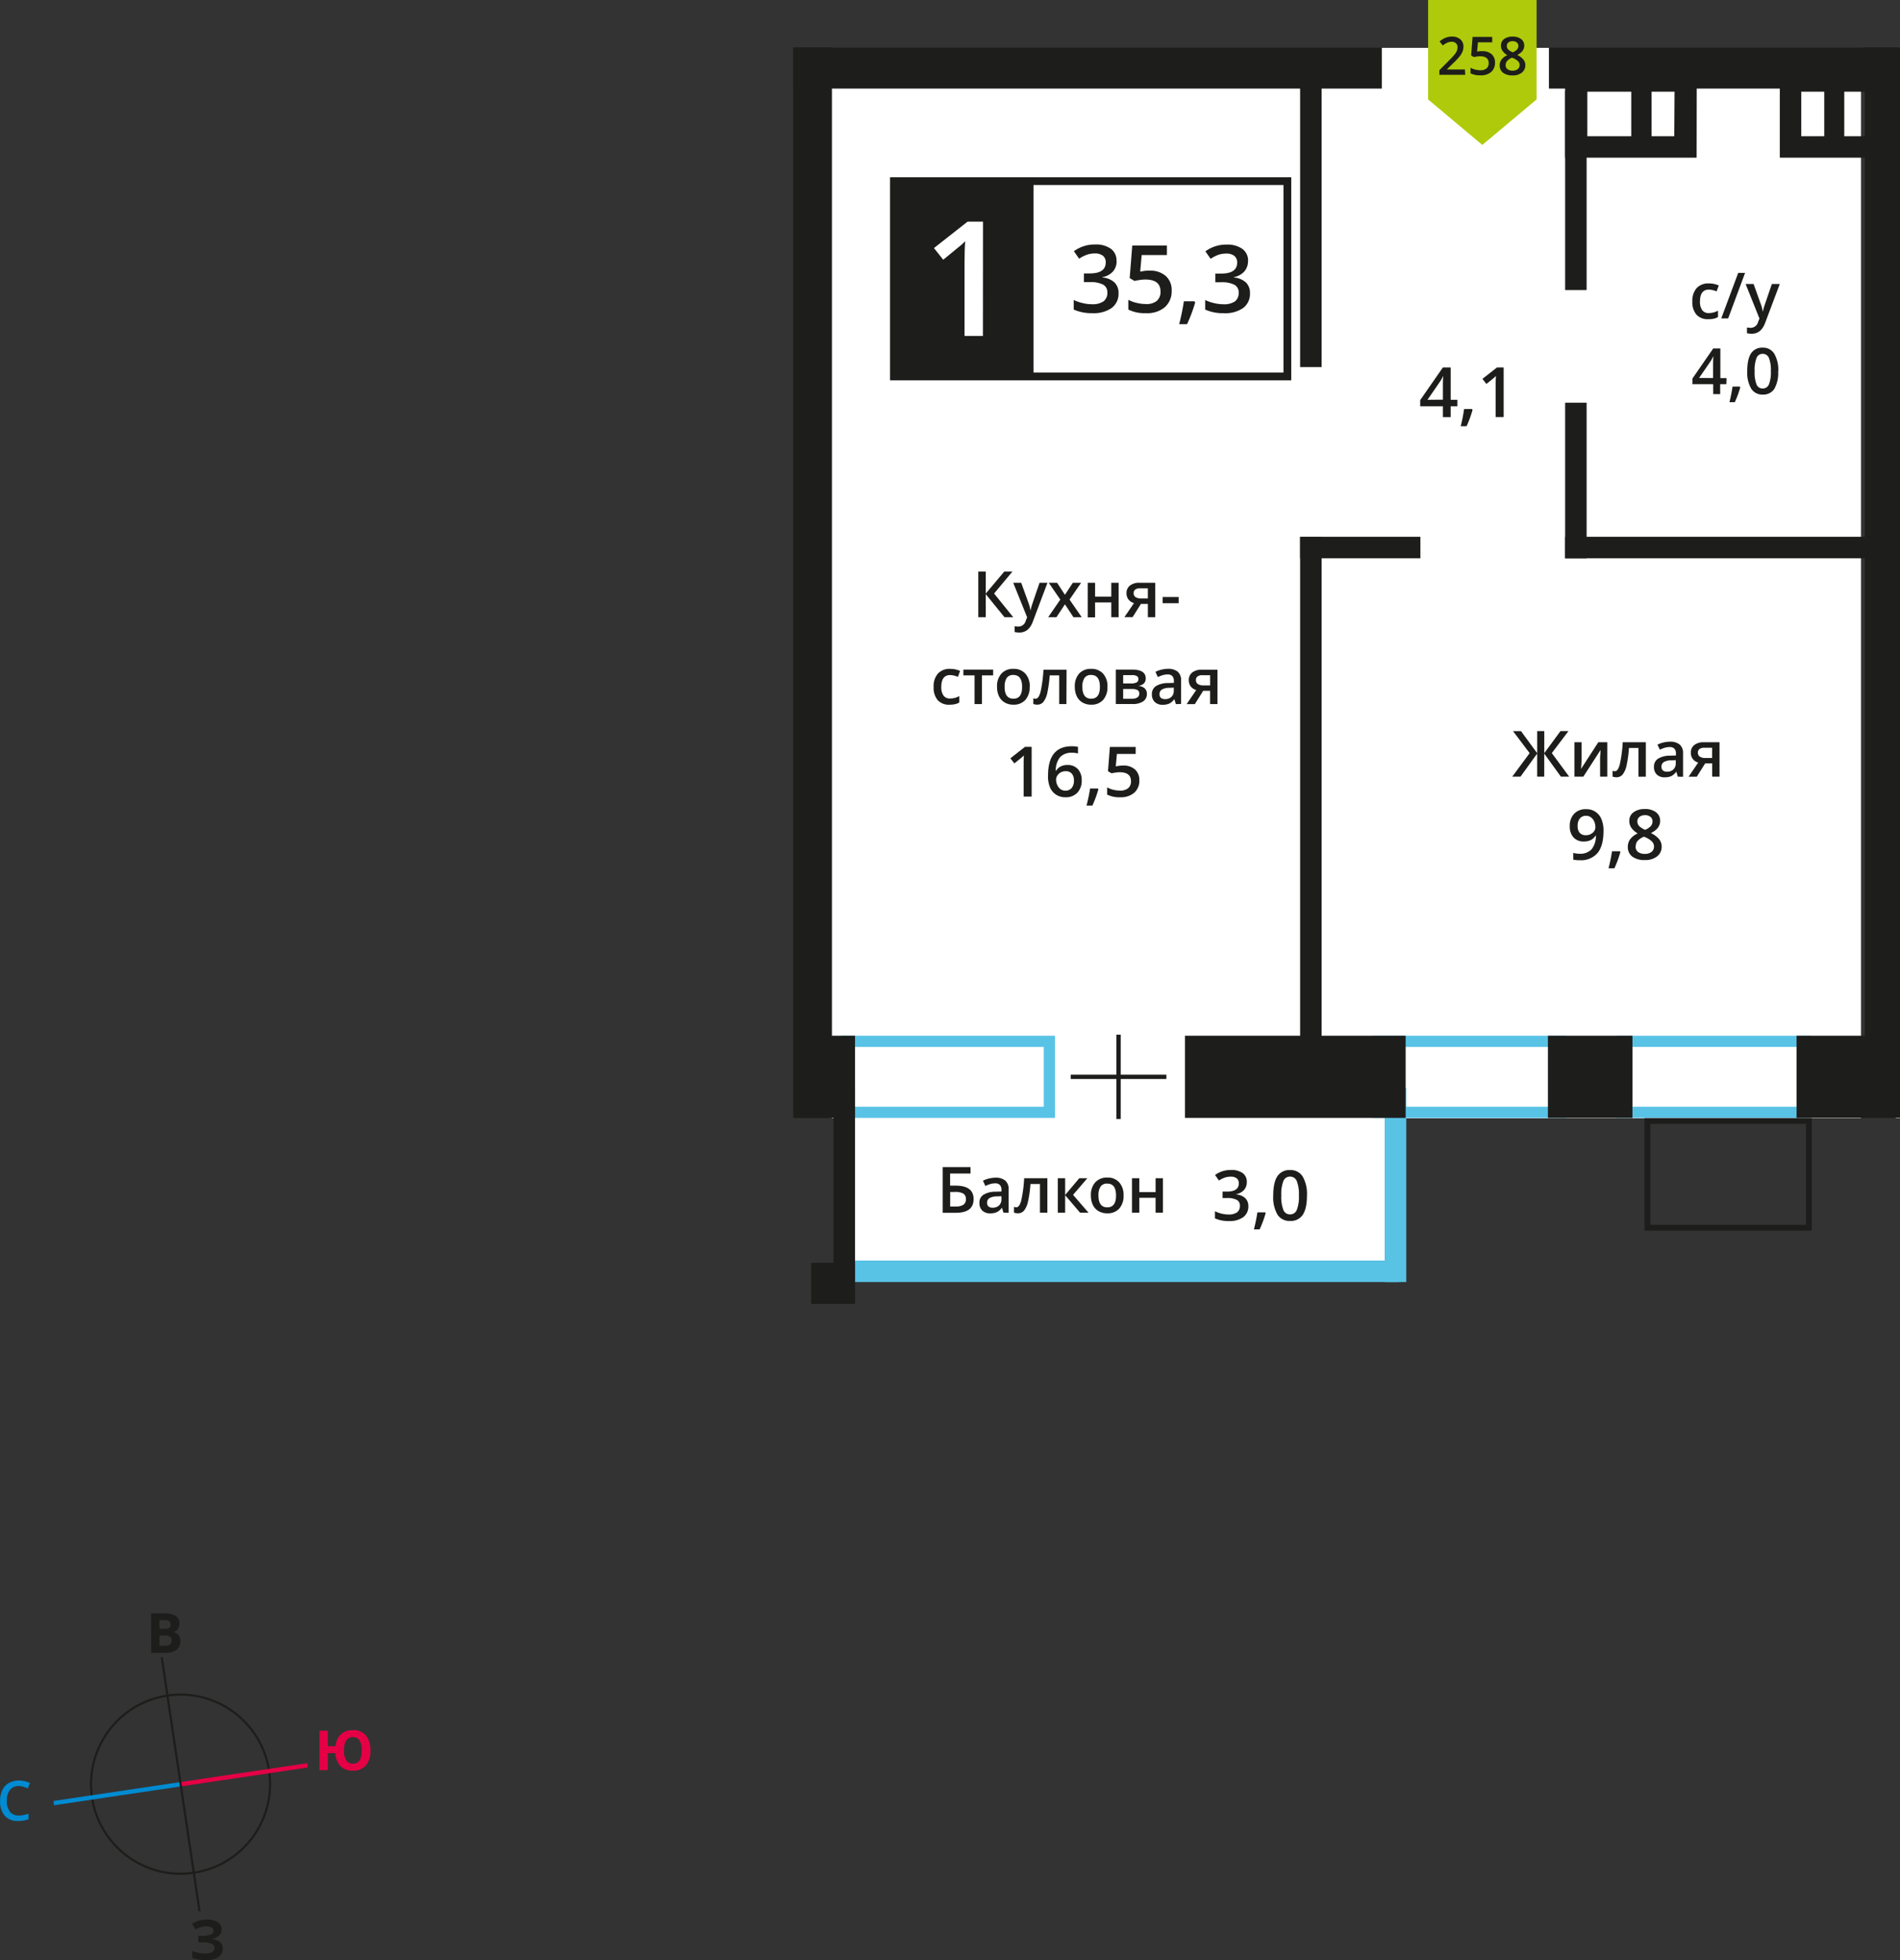 <svg xmlns="http://www.w3.org/2000/svg" xmlns:xlink="http://www.w3.org/1999/xlink" viewBox="0 0 614.71 633.97"><rect x="0" y="0" width="614.71" height="633.97" fill="#333333" stroke="none"/><defs><clipPath id="a" transform="translate(410.68 167.84)"><rect x="-487" y="-469" width="1024" height="1024" style="fill:none"/></clipPath></defs><title>7b_5s_3f_#258</title><g style="clip-path:url(#a)"><polygon points="269.14 15.48 602.08 15.48 602.08 361.66 448.02 361.66 448.02 407.68 275.78 407.68 275.78 361.66 269.14 361.66 269.14 15.48" style="fill:#fff;fill-rule:evenodd"/><rect x="613.33" y="15.48" width="1.38" height="346.18" style="fill:#fff"/><path d="M-73,170.75H-134.9v19.34H-73Zm-65.58-3.62h69.23v26.58h-69.23Z" transform="translate(410.68 167.84)" style="fill:#59c3e6;fill-rule:evenodd"/><path d="M171.56,170.75H116v19.34h55.57Zm-59.22-3.62h62.87v26.58H112.34Z" transform="translate(410.68 167.84)" style="fill:#59c3e6;fill-rule:evenodd"/><path d="M92.54,170.75H37v19.34H92.54Zm-59.22-3.62H96.19v26.58H33.32Z" transform="translate(410.68 167.84)" style="fill:#59c3e6;fill-rule:evenodd"/><rect x="273.29" y="407.68" width="179.43" height="6.95" style="fill:#59c3e6"/><rect x="448.02" y="351.85" width="6.95" height="62.78" style="fill:#59c3e6"/><path d="M179.52-138.18h-7.43v14.4h7.43Zm14,0H186v14.4h7.43Zm7.24-6.92H165.14v28.25h35.58Z" transform="translate(410.68 167.84)" style="fill:#1d1d1b;fill-rule:evenodd"/><polygon points="607.36 22.74 614.71 22.74 614.71 29.66 614.6 29.66 614.6 44.07 614.71 44.07 614.71 50.99 607.36 50.99 607.36 22.74" style="fill:#1d1d1b;fill-rule:evenodd"/><path d="M117.09-138.18H102.87v14.4h14.22Zm14,0h-7.43v14.4H131Zm7.18-6.92H95.68v28.25h42.55Z" transform="translate(410.68 167.84)" style="fill:#1d1d1b;fill-rule:evenodd"/><rect x="383.38" y="334.97" width="71.39" height="26.58" style="fill:#1d1d1b"/><rect x="581.24" y="334.97" width="33.48" height="26.58" style="fill:#1d1d1b"/><rect x="257.26" y="334.97" width="19.37" height="26.58" style="fill:#1d1d1b"/><rect x="500.8" y="334.97" width="27.35" height="26.58" style="fill:#1d1d1b"/><rect x="262.45" y="408.41" width="14.19" height="13.28" style="fill:#1d1d1b"/><rect x="501.13" y="15.37" width="113.59" height="13.28" style="fill:#1d1d1b"/><rect x="256.65" y="15.37" width="190.42" height="13.28" style="fill:#1d1d1b"/><rect x="420.63" y="173.61" width="38.91" height="6.95" style="fill:#1d1d1b"/><rect x="506.37" y="173.61" width="108.34" height="6.95" style="fill:#1d1d1b"/><rect x="506.37" y="29.44" width="6.95" height="64.37" style="fill:#1d1d1b"/><rect x="420.63" y="22.84" width="6.95" height="95.87" style="fill:#1d1d1b"/><rect x="420.63" y="173.61" width="6.95" height="168.13" style="fill:#1d1d1b"/><rect x="506.37" y="130.24" width="6.95" height="50.33" style="fill:#1d1d1b"/><rect x="269.68" y="351.6" width="6.95" height="70.09" style="fill:#1d1d1b"/><rect x="603.3" y="15.37" width="11.41" height="330.08" style="fill:#1d1d1b"/><rect x="256.65" y="15.37" width="12.41" height="346.18" style="fill:#1d1d1b"/><path d="M123.23,195.65v32.64h50.39V195.65Zm-1.88,33.57V193.77h54.14v36.39H121.35Z" transform="translate(410.68 167.84)" style="fill:#1d1d1b"/><polygon points="346.41 347.56 361.18 347.56 361.18 334.63 362.59 334.63 362.59 347.56 377.36 347.56 377.36 348.96 362.59 348.96 362.59 361.89 361.18 361.89 361.18 348.96 346.41 348.96 346.41 347.56" style="fill:#1d1d1b"/><path d="M-42.07,213.22v4.48h5.26v-4.48h2.38v11.14h-2.38v-4.81h-5.26v4.81h-2.38V213.22Zm-13.23,5.55q0,3.86,2.86,3.86t2.83-3.86q0-3.82-2.85-3.82a2.44,2.44,0,0,0-2.17,1A5,5,0,0,0-55.3,218.77Zm8.13,0a6.08,6.08,0,0,1-1.4,4.26,5,5,0,0,1-3.91,1.53,5.36,5.36,0,0,1-2.77-.7,4.65,4.65,0,0,1-1.85-2,6.88,6.88,0,0,1-.64-3.06,6,6,0,0,1,1.39-4.23A5.07,5.07,0,0,1-52.42,213a4.93,4.93,0,0,1,3.84,1.56A6,6,0,0,1-47.17,218.77Zm-14.33-5.55h2.61l-4.62,5.37,5,5.77h-2.73l-4.83-5.65v5.65h-2.38V213.22h2.38v5.41Zm-10.32,11.14h-2.4v-9.28H-77.3a38.5,38.5,0,0,1-.77,5.6,7.25,7.25,0,0,1-1.25,2.94,2.49,2.49,0,0,1-2,.93,3.37,3.37,0,0,1-1.3-.22v-1.86a2.14,2.14,0,0,0,.75.14c.69,0,1.23-.77,1.62-2.31a43.56,43.56,0,0,0,.92-7.08h7.51Zm-17.73-1.61a2.94,2.94,0,0,0,2.08-.72,2.62,2.62,0,0,0,.78-2v-1l-1.43.06a4.87,4.87,0,0,0-2.44.56,1.69,1.69,0,0,0-.77,1.53,1.49,1.49,0,0,0,.45,1.16A1.92,1.92,0,0,0-89.56,222.75Zm3.53,1.61-.48-1.55h-.08a4.54,4.54,0,0,1-1.63,1.39,5.16,5.16,0,0,1-2.1.37,3.55,3.55,0,0,1-2.57-.89,3.31,3.31,0,0,1-.92-2.51,2.94,2.94,0,0,1,1.28-2.6,7.39,7.39,0,0,1,3.91-1l1.93-.06V217a2.27,2.27,0,0,0-.5-1.6,2,2,0,0,0-1.55-.53,5.34,5.34,0,0,0-1.64.25,12.7,12.7,0,0,0-1.52.59l-.77-1.69a8.21,8.21,0,0,1,2-.72,9.13,9.13,0,0,1,2-.25,4.82,4.82,0,0,1,3.22.93,3.62,3.62,0,0,1,1.09,2.91v7.51Zm-17.25-2h1.74a4.47,4.47,0,0,0,2.54-.57,2.09,2.09,0,0,0,.81-1.84,2,2,0,0,0-.81-1.76,5.39,5.39,0,0,0-2.83-.54h-1.44Zm7.58-2.41q0,4.44-5.7,4.44h-4.3V209.63h9v2.06h-6.6v3.92h1.75Q-95.7,215.61-95.7,219.92Z" transform="translate(410.68 167.84)" style="fill:#1d1d1b"/><path d="M3.86,218.81a11.63,11.63,0,0,0,.68,4.69,2.25,2.25,0,0,0,2.16,1.41,2.28,2.28,0,0,0,2.17-1.43,11.56,11.56,0,0,0,.69-4.67,11.67,11.67,0,0,0-.69-4.68,2.28,2.28,0,0,0-2.17-1.44,2.25,2.25,0,0,0-2.16,1.42,11.72,11.72,0,0,0-.68,4.7m8.3,0q0,4.19-1.35,6.22a4.6,4.6,0,0,1-4.11,2A4.57,4.57,0,0,1,2.63,225a11.23,11.23,0,0,1-1.38-6.16q0-4.25,1.35-6.27a4.59,4.59,0,0,1,4.11-2,4.57,4.57,0,0,1,4.08,2.11A11.31,11.31,0,0,1,12.16,218.81ZM-1.2,224.49a37.05,37.05,0,0,1-1.94,5.26H-5a54.29,54.29,0,0,0,1.13-5.51h2.54Zm-6.1-10A3.72,3.72,0,0,1-8.19,217a4.5,4.5,0,0,1-2.51,1.37v.09a4.85,4.85,0,0,1,2.9,1.2,3.45,3.45,0,0,1,1,2.56,4.25,4.25,0,0,1-1.64,3.58,7.5,7.5,0,0,1-4.66,1.26,10.46,10.46,0,0,1-4.51-.87v-2.3a10.34,10.34,0,0,0,2.16.78,9.39,9.39,0,0,0,2.2.27,4.63,4.63,0,0,0,2.79-.69,2.5,2.5,0,0,0,.92-2.14,2,2,0,0,0-1-1.89,6.55,6.55,0,0,0-3.21-.6h-1.4v-2.09h1.42q3.85,0,3.85-2.66a2,2,0,0,0-.67-1.6,3,3,0,0,0-2-.56,6,6,0,0,0-1.76.26,8.32,8.32,0,0,0-2,1l-1.26-1.8a8.42,8.42,0,0,1,5.13-1.62,6.14,6.14,0,0,1,3.8,1A3.43,3.43,0,0,1-7.3,214.47Z" transform="translate(410.68 167.84)" style="fill:#1d1d1b"/><path d="M138.64,75.59a1.44,1.44,0,0,0,.65,1.29,3.12,3.12,0,0,0,1.74.43h2.21V74h-2.58a2.39,2.39,0,0,0-1.5.41,1.41,1.41,0,0,0-.53,1.18m-.34,7.76h-2.65l3.1-4.56A3.34,3.34,0,0,1,137,77.63a3.27,3.27,0,0,1-.64-2.06,3,3,0,0,1,1.13-2.47,4.83,4.83,0,0,1,3.08-.89h5.07V83.34h-2.38V79.05H141Zm-9.66-1.61a2.93,2.93,0,0,0,2.07-.72,2.62,2.62,0,0,0,.78-2V78l-1.43.06a4.84,4.84,0,0,0-2.43.56,1.7,1.7,0,0,0-.76,1.53,1.49,1.49,0,0,0,.44,1.16A1.91,1.91,0,0,0,128.64,81.73Zm3.52,1.61-.47-1.55h-.08A4.54,4.54,0,0,1,130,83.18a5.14,5.14,0,0,1-2.09.37,3.53,3.53,0,0,1-2.56-.89,3.31,3.31,0,0,1-.92-2.51,3,3,0,0,1,1.28-2.6,7.35,7.35,0,0,1,3.9-1l1.93-.06v-.59a2.27,2.27,0,0,0-.5-1.6,2,2,0,0,0-1.55-.53,5.31,5.31,0,0,0-1.64.25,12.7,12.7,0,0,0-1.51.59L125.55,73a8.19,8.19,0,0,1,2-.72,9.08,9.08,0,0,1,2-.25,4.8,4.8,0,0,1,3.21.93,3.62,3.62,0,0,1,1.08,2.91v7.51Zm-10.35,0h-2.39V74.06h-3.07a38.63,38.63,0,0,1-.76,5.6,7.26,7.26,0,0,1-1.25,2.94,2.48,2.48,0,0,1-2,.93,3.35,3.35,0,0,1-1.3-.22V81.45a2.13,2.13,0,0,0,.75.14c.69,0,1.22-.77,1.62-2.31a43.64,43.64,0,0,0,.92-7.08h7.48ZM101,72.2v5.71c0,.66-.06,1.64-.16,2.93l5.59-8.64h2.89V83.34H107V77.73c0-.31,0-.81.06-1.5s.07-1.2.09-1.51l-5.57,8.62H98.69V72.2ZM84.21,75.73l-5.38-7.11h2.58l5.24,7.13V68.61h2.29v7.13l5.24-7.13h2.58l-5.38,7.11L97,83.34H94.32l-5.39-7.46v7.46H86.64V75.88l-5.39,7.46H78.58Z" transform="translate(410.68 167.84)" style="fill:#1d1d1b"/><path d="M121.5,95.81a2.71,2.71,0,0,0-1.77.54,1.81,1.81,0,0,0-.67,1.48,2.13,2.13,0,0,0,.24,1,2.65,2.65,0,0,0,.7.82,8.4,8.4,0,0,0,1.56.89,5.17,5.17,0,0,0,1.86-1.23,2.24,2.24,0,0,0,.54-1.5,1.8,1.8,0,0,0-.68-1.48,2.77,2.77,0,0,0-1.8-.54m-3,10.13a2.13,2.13,0,0,0,.8,1.77,3.42,3.42,0,0,0,2.18.63,3.34,3.34,0,0,0,2.2-.66,2.18,2.18,0,0,0,.78-1.77,2.27,2.27,0,0,0-.72-1.63,6.8,6.8,0,0,0-2.2-1.37l-.32-.14a5.66,5.66,0,0,0-2.09,1.4A2.67,2.67,0,0,0,118.54,105.94Zm3-12.11a5.68,5.68,0,0,1,3.62,1.05,3.38,3.38,0,0,1,1.33,2.8q0,2.47-3,3.93a7.65,7.65,0,0,1,2.69,2,3.77,3.77,0,0,1,.8,2.33,3.91,3.91,0,0,1-1.46,3.19,6.06,6.06,0,0,1-4,1.2,6.47,6.47,0,0,1-4.05-1.12,3.8,3.8,0,0,1-1.44-3.18,4.09,4.09,0,0,1,.75-2.41,6.26,6.26,0,0,1,2.46-1.91,6.19,6.19,0,0,1-2.1-1.86,4,4,0,0,1-.63-2.19,3.3,3.3,0,0,1,1.37-2.78A5.78,5.78,0,0,1,121.52,93.83Zm-7.91,13.91a37.07,37.07,0,0,1-1.94,5.26h-1.9a54.29,54.29,0,0,0,1.13-5.51h2.54ZM102.5,96a2.51,2.51,0,0,0-2.06.87,3.78,3.78,0,0,0-.71,2.46,3.24,3.24,0,0,0,.66,2.16,2.49,2.49,0,0,0,2,.79,3.22,3.22,0,0,0,2.2-.78,2.37,2.37,0,0,0,.89-1.83,4.48,4.48,0,0,0-.38-1.83,3.3,3.3,0,0,0-1.06-1.35A2.59,2.59,0,0,0,102.5,96Zm5.6,4.93q0,4.75-1.91,7.09a7,7,0,0,1-5.76,2.34,8.86,8.86,0,0,1-2.1-.18V108a7.24,7.24,0,0,0,2,.27,5,5,0,0,0,3.9-1.41,6.82,6.82,0,0,0,1.41-4.42h-.13a3.87,3.87,0,0,1-1.57,1.43,4.93,4.93,0,0,1-2.15.44A4.33,4.33,0,0,1,98.41,103a5.18,5.18,0,0,1-1.22-3.65,5.57,5.57,0,0,1,1.41-4,5.05,5.05,0,0,1,3.85-1.49,5.14,5.14,0,0,1,5,3.26A9.48,9.48,0,0,1,108.1,100.9Z" transform="translate(410.68 167.84)" style="fill:#1d1d1b"/><path d="M-23.76,52.11a1.44,1.44,0,0,0,.65,1.29,3.12,3.12,0,0,0,1.74.43h2.21v-3.3h-2.58a2.39,2.39,0,0,0-1.5.41,1.41,1.41,0,0,0-.53,1.18m-.34,7.76h-2.65l3.1-4.56a3.34,3.34,0,0,1-1.77-1.15,3.27,3.27,0,0,1-.64-2.06,3,3,0,0,1,1.13-2.47,4.83,4.83,0,0,1,3.08-.89h5.07V59.86h-2.38V55.57h-2.24Zm-9.66-1.61a2.93,2.93,0,0,0,2.07-.72,2.62,2.62,0,0,0,.78-2v-1l-1.43.06a4.84,4.84,0,0,0-2.43.56,1.7,1.7,0,0,0-.76,1.53,1.49,1.49,0,0,0,.44,1.16A1.91,1.91,0,0,0-33.76,58.25Zm3.52,1.61-.47-1.55h-.08a4.54,4.54,0,0,1-1.62,1.39,5.14,5.14,0,0,1-2.09.37,3.53,3.53,0,0,1-2.56-.89A3.31,3.31,0,0,1-38,56.67a3,3,0,0,1,1.28-2.6,7.35,7.35,0,0,1,3.9-1l1.93-.06v-.59a2.27,2.27,0,0,0-.5-1.6,2,2,0,0,0-1.55-.53,5.31,5.31,0,0,0-1.64.25,12.69,12.69,0,0,0-1.51.59l-.76-1.69a8.19,8.19,0,0,1,2-.72,9.07,9.07,0,0,1,2-.25,4.8,4.8,0,0,1,3.21.93,3.63,3.63,0,0,1,1.08,2.91v7.51Zm-12.13-8.08a1,1,0,0,0-.52-1,3.19,3.19,0,0,0-1.54-.3H-47.3V53.2h2.52A4.2,4.2,0,0,0-43,52.89,1.14,1.14,0,0,0-42.37,51.78Zm.29,4.66a1.2,1.2,0,0,0-.62-1.15A4.1,4.1,0,0,0-44.57,55H-47.3v3.16h2.79Q-42.07,58.11-42.07,56.44ZM-40,51.57q0,2-2.31,2.39V54a3.29,3.29,0,0,1,2,.81,2.29,2.29,0,0,1,.68,1.72A2.79,2.79,0,0,1-40.85,59a6,6,0,0,1-3.5.85h-5.32V48.72h5.3Q-40,48.72-40,51.57Zm-20.5,2.7q0,3.86,2.85,3.86t2.82-3.86q0-3.82-2.84-3.82a2.43,2.43,0,0,0-2.16,1A5,5,0,0,0-60.5,54.27Zm8.11,0a6.09,6.09,0,0,1-1.4,4.26,5,5,0,0,1-3.9,1.53,5.33,5.33,0,0,1-2.76-.7,4.64,4.64,0,0,1-1.85-2,6.9,6.9,0,0,1-.64-3.06A6.05,6.05,0,0,1-61.54,50a5,5,0,0,1,3.92-1.52,4.91,4.91,0,0,1,3.83,1.56A6,6,0,0,1-52.38,54.27Zm-13.27,5.59H-68V50.58h-3.07a38.67,38.67,0,0,1-.76,5.6,7.26,7.26,0,0,1-1.25,2.94,2.48,2.48,0,0,1-2,.93,3.34,3.34,0,0,1-1.3-.22V58a2.13,2.13,0,0,0,.75.14c.69,0,1.22-.77,1.62-2.31a43.63,43.63,0,0,0,.92-7.08h7.48Zm-20-5.59q0,3.86,2.85,3.86T-80,54.27q0-3.82-2.84-3.82a2.43,2.43,0,0,0-2.16,1A5,5,0,0,0-85.64,54.27Zm8.11,0a6.09,6.09,0,0,1-1.4,4.26,5,5,0,0,1-3.9,1.53,5.33,5.33,0,0,1-2.76-.7,4.64,4.64,0,0,1-1.85-2,6.9,6.9,0,0,1-.64-3.06A6,6,0,0,1-86.68,50a5,5,0,0,1,3.92-1.52,4.91,4.91,0,0,1,3.83,1.56A6,6,0,0,1-77.52,54.27Zm-11.82-5.55v1.86H-93v9.28h-2.38V50.58H-99V48.72Zm-14.1,11.35a4.87,4.87,0,0,1-3.84-1.48,6.16,6.16,0,0,1-1.31-4.24A6.2,6.2,0,0,1-107.23,50a5.09,5.09,0,0,1,4-1.51,7.44,7.44,0,0,1,3.17.66l-.71,1.91a7.18,7.18,0,0,0-2.48-.58q-2.89,0-2.89,3.84a4.6,4.6,0,0,0,.72,2.81,2.49,2.49,0,0,0,2.11.94,6,6,0,0,0,3-.79v2.07a4.61,4.61,0,0,1-1.35.54A8.18,8.18,0,0,1-103.45,60.07Zm68.94-32.82v-2h5.18v2ZM-43.91,24a1.44,1.44,0,0,0,.65,1.29,3.12,3.12,0,0,0,1.74.43h2.21v-3.3h-2.58a2.39,2.39,0,0,0-1.5.41A1.41,1.41,0,0,0-43.91,24Zm-.34,7.76H-46.9l3.1-4.56a3.34,3.34,0,0,1-1.77-1.15A3.27,3.27,0,0,1-46.22,24a3,3,0,0,1,1.13-2.47A4.83,4.83,0,0,1-42,20.63h5.07V31.77h-2.38V27.48h-2.25ZM-56.39,20.63v4.48h5.25V20.63h2.37V31.77h-2.37V27h-5.25v4.81h-2.37V20.63Zm-11.25,5.45-3.74-5.45h2.7l2.54,3.9,2.56-3.9h2.68l-3.75,5.45,3.94,5.69h-2.68l-2.75-4.17-2.74,4.17h-2.68Zm-15.23-5.45h2.58L-78,26.95a12,12,0,0,1,.68,2.54h.08a10.72,10.72,0,0,1,.33-1.34q.24-.79,2.56-7.51h2.56l-4.76,12.62q-1.3,3.47-4.33,3.47a6.86,6.86,0,0,1-1.53-.17V34.68a5.62,5.62,0,0,0,1.22.12,2.49,2.49,0,0,0,2.41-2l.41-1Zm0,11.14h-2.83l-6.06-7.46v7.46h-2.41V17h2.41v7.13l6-7.13h2.64l-5.94,7.11Z" transform="translate(410.68 167.84)" style="fill:#1d1d1b"/><path d="M-47.34,79.75A5.5,5.5,0,0,1-43.49,81a4.51,4.51,0,0,1,1.42,3.51,5.12,5.12,0,0,1-1.61,4A6.62,6.62,0,0,1-48.26,90a8.62,8.62,0,0,1-4.23-.87V86.8a7.75,7.75,0,0,0,2,.78,9.26,9.26,0,0,0,2.15.27,4,4,0,0,0,2.66-.78,2.83,2.83,0,0,0,.91-2.28q0-2.87-3.67-2.88a9.36,9.36,0,0,0-1.28.11q-.76.1-1.33.24l-1.16-.68.61-7.85h8.35V76h-6.08l-.36,4,.94-.15a9.23,9.23,0,0,1,1.36-.09m-7.93,7.68a37.1,37.1,0,0,1-1.94,5.26h-1.9A54.24,54.24,0,0,0-58,87.17h2.54ZM-66,87.87A2.52,2.52,0,0,0-63.95,87a3.7,3.7,0,0,0,.72-2.45,3.25,3.25,0,0,0-.68-2.18,2.52,2.52,0,0,0-2-.79,3.38,3.38,0,0,0-1.54.36,2.87,2.87,0,0,0-1.11,1A2.3,2.3,0,0,0-69,84.2a4.08,4.08,0,0,0,.84,2.61A2.63,2.63,0,0,0-66,87.87Zm-5.6-4.93q0-9.43,7.68-9.43a9.54,9.54,0,0,1,2,.19v2.15a7,7,0,0,0-1.94-.24A5.06,5.06,0,0,0-67.69,77a6.72,6.72,0,0,0-1.41,4.44H-69a3.56,3.56,0,0,1,1.45-1.38,4.67,4.67,0,0,1,2.2-.49,4.36,4.36,0,0,1,3.41,1.34,5.19,5.19,0,0,1,1.22,3.63,5.53,5.53,0,0,1-1.41,4A5.09,5.09,0,0,1-66,90a5.38,5.38,0,0,1-3-.83,5.31,5.31,0,0,1-2-2.42A9.6,9.6,0,0,1-71.61,82.94Zm-5.31,6.84H-79.5V79.41q0-1.86.09-2.94c-.17.17-.38.37-.62.58s-1.07.89-2.47,2l-1.29-1.64,4.73-3.71h2.15Z" transform="translate(410.68 167.84)" style="fill:#1d1d1b"/><rect x="289.22" y="58.59" width="127.29" height="63.17" style="fill:#fff"/><path d="M4.56-108H-120.21v60.66H4.56Zm-126-2.51H7.08v65.68h-129.8v-65.68Z" transform="translate(410.68 167.84)" style="fill:#1d1d1b"/><path d="M-6.91-83.47A5,5,0,0,1-8.1-80.05a6,6,0,0,1-3.37,1.84v.12a6.51,6.51,0,0,1,3.9,1.62,4.63,4.63,0,0,1,1.3,3.43,5.7,5.7,0,0,1-2.2,4.8,10.07,10.07,0,0,1-6.25,1.69,14,14,0,0,1-6.05-1.17v-3.09a13.83,13.83,0,0,0,2.9,1,12.61,12.61,0,0,0,3,.37,6.22,6.22,0,0,0,3.74-.93A3.36,3.36,0,0,0-9.93-73.2a2.74,2.74,0,0,0-1.37-2.54,8.8,8.8,0,0,0-4.31-.81h-1.87v-2.81h1.9q5.16,0,5.16-3.57a2.65,2.65,0,0,0-.9-2.14A4.07,4.07,0,0,0-14-85.83a8.06,8.06,0,0,0-2.36.35A11.18,11.18,0,0,0-19-84.13l-1.7-2.42a11.3,11.3,0,0,1,6.89-2.18,8.24,8.24,0,0,1,5.09,1.4,4.6,4.6,0,0,1,1.83,3.86M-24-70A49.76,49.76,0,0,1-26.63-63h-2.55a72.92,72.92,0,0,0,1.52-7.4h3.41Zm-14.67-10.3a7.39,7.39,0,0,1,5.16,1.73,6,6,0,0,1,1.9,4.71A6.88,6.88,0,0,1-33.8-68.5a8.88,8.88,0,0,1-6.15,1.94,11.56,11.56,0,0,1-5.68-1.17v-3.15a10.41,10.41,0,0,0,2.74,1,12.43,12.43,0,0,0,2.88.37,5.34,5.34,0,0,0,3.57-1,3.8,3.8,0,0,0,1.22-3.07q0-3.86-4.93-3.86a12.57,12.57,0,0,0-1.71.14q-1,.14-1.78.32l-1.55-.92.83-10.54h11.21v3.08h-8.16L-41.79-80l1.26-.21A12.42,12.42,0,0,1-38.71-80.33Zm-10.75-3.14a5,5,0,0,1-1.19,3.41A6,6,0,0,1-54-78.22v.12a6.51,6.51,0,0,1,3.9,1.62,4.63,4.63,0,0,1,1.3,3.43,5.7,5.7,0,0,1-2.2,4.8,10.07,10.07,0,0,1-6.25,1.69,14,14,0,0,1-6.05-1.17v-3.09a13.83,13.83,0,0,0,2.9,1,12.61,12.61,0,0,0,3,.37,6.22,6.22,0,0,0,3.74-.93,3.36,3.36,0,0,0,1.24-2.87,2.74,2.74,0,0,0-1.37-2.54,8.8,8.8,0,0,0-4.31-.81H-60v-2.81h1.9q5.16,0,5.16-3.57a2.65,2.65,0,0,0-.9-2.14,4.07,4.07,0,0,0-2.66-.75,8.06,8.06,0,0,0-2.36.35,11.18,11.18,0,0,0-2.68,1.35l-1.7-2.42a11.3,11.3,0,0,1,6.89-2.18,8.24,8.24,0,0,1,5.09,1.4A4.6,4.6,0,0,1-49.46-83.47Z" transform="translate(410.68 167.84)" style="fill:#1d1d1b"/><rect x="289.22" y="58.59" width="44.9" height="63.17" style="fill:#1d1d1b"/><rect x="289.22" y="58.59" width="44.9" height="63.17" style="fill:none;stroke:#1d1d1b;stroke-miterlimit:22.926;stroke-width:0.5px"/><path d="M-92.67-59.19h-5.95V-83.06q0-4.27.21-6.77c-.39.4-.86.85-1.43,1.34s-2.45,2-5.68,4.65l-3-3.77,10.87-8.54h5Z" transform="translate(410.68 167.84)" style="fill:#fff"/><path d="M157-47.79a10.66,10.66,0,0,0,.62,4.3,2.06,2.06,0,0,0,2,1.29,2.09,2.09,0,0,0,2-1.31,10.6,10.6,0,0,0,.63-4.28,10.69,10.69,0,0,0-.63-4.29,2.09,2.09,0,0,0-2-1.32,2.06,2.06,0,0,0-2,1.3,10.75,10.75,0,0,0-.62,4.31m7.61,0a10.49,10.49,0,0,1-1.23,5.7,4.21,4.21,0,0,1-3.77,1.86,4.19,4.19,0,0,1-3.73-1.93,10.29,10.29,0,0,1-1.27-5.64q0-3.9,1.23-5.75a4.21,4.21,0,0,1,3.76-1.85,4.19,4.19,0,0,1,3.74,1.94A10.37,10.37,0,0,1,164.65-47.79Zm-12.25,5.2a34,34,0,0,1-1.77,4.82h-1.74a49.75,49.75,0,0,0,1-5.05h2.33Zm-8.8-3v-3.7c0-1.32,0-2.39.1-3.24h-.08a11.4,11.4,0,0,1-.89,1.61l-3.66,5.32Zm4.29,2h-2v3.22H143.6v-3.22h-6.73v-1.82l6.73-9.73h2.31v9.59h2Z" transform="translate(410.68 167.84)" style="fill:#1d1d1b"/><path d="M154.08-76h2.58l2.27,6.32a12,12,0,0,1,.68,2.54h.08a10.74,10.74,0,0,1,.33-1.34q.24-.79,2.56-7.51h2.56l-4.76,12.62q-1.3,3.47-4.33,3.47a6.85,6.85,0,0,1-1.53-.17v-1.87a5.63,5.63,0,0,0,1.22.12,2.49,2.49,0,0,0,2.41-2l.41-1Zm-.17-3.59-5.48,14.73H146.2l5.49-14.73ZM142-64.61a4.87,4.87,0,0,1-3.84-1.48,6.16,6.16,0,0,1-1.31-4.24,6.2,6.2,0,0,1,1.38-4.33,5.09,5.09,0,0,1,4-1.51,7.45,7.45,0,0,1,3.17.66l-.71,1.91a7.19,7.19,0,0,0-2.48-.58q-2.89,0-2.89,3.84a4.6,4.6,0,0,0,.72,2.81,2.49,2.49,0,0,0,2.11.94,6,6,0,0,0,3-.79v2.07a4.61,4.61,0,0,1-1.35.54A8.2,8.2,0,0,1,142-64.61Z" transform="translate(410.68 167.84)" style="fill:#1d1d1b"/><path d="M75.8-32.94H73.22V-43.31q0-1.86.09-2.94c-.17.17-.38.37-.62.58s-1.07.89-2.47,2l-1.29-1.64L73.65-49H75.8ZM65.74-35.29A37.09,37.09,0,0,1,63.81-30h-1.9A54.23,54.23,0,0,0,63-35.55h2.54Zm-9.6-3.29v-4c0-1.44,0-2.61.11-3.53h-.09a12.49,12.49,0,0,1-1,1.76l-4,5.81Zm4.68,2.14H58.66v3.51H56.14v-3.51H48.8v-2L56.14-49h2.52v10.46h2.17Z" transform="translate(410.68 167.84)" style="fill:#1d1d1b"/><polygon points="497.13 32.17 497.12 32.17 488.36 39.52 479.58 46.87 470.81 39.52 462.05 32.17 462.04 32.17 462.04 32.16 462.04 0 497.13 0 497.13 32.16 497.13 32.17" style="fill:#afca0b;fill-rule:evenodd"/><path d="M78.69-154.52a2.06,2.06,0,0,0-1.35.41,1.37,1.37,0,0,0-.51,1.12,1.63,1.63,0,0,0,.18.78,2,2,0,0,0,.53.62,6.39,6.39,0,0,0,1.19.67,3.93,3.93,0,0,0,1.42-.93,1.7,1.7,0,0,0,.41-1.14,1.37,1.37,0,0,0-.51-1.12,2.11,2.11,0,0,0-1.37-.41m-2.25,7.7a1.62,1.62,0,0,0,.61,1.35,2.6,2.6,0,0,0,1.66.48,2.54,2.54,0,0,0,1.67-.5,1.66,1.66,0,0,0,.6-1.35,1.73,1.73,0,0,0-.55-1.24,5.18,5.18,0,0,0-1.67-1l-.24-.11a4.3,4.3,0,0,0-1.59,1.07A2,2,0,0,0,76.45-146.82ZM78.71-156a4.32,4.32,0,0,1,2.75.8,2.58,2.58,0,0,1,1,2.13q0,1.88-2.26,3a5.8,5.8,0,0,1,2,1.51,2.87,2.87,0,0,1,.61,1.77,3,3,0,0,1-1.11,2.43,4.6,4.6,0,0,1-3,.91,4.92,4.92,0,0,1-3.08-.85,2.89,2.89,0,0,1-1.1-2.42,3.11,3.11,0,0,1,.57-1.83A4.75,4.75,0,0,1,77-150a4.71,4.71,0,0,1-1.59-1.41,3,3,0,0,1-.48-1.67,2.52,2.52,0,0,1,1-2.12A4.4,4.4,0,0,1,78.71-156ZM69-151.28a4.19,4.19,0,0,1,2.93,1A3.43,3.43,0,0,1,73-147.64a3.9,3.9,0,0,1-1.22,3.06,5,5,0,0,1-3.48,1.1,6.56,6.56,0,0,1-3.22-.66v-1.78a5.9,5.9,0,0,0,1.55.59,7,7,0,0,0,1.63.21,3,3,0,0,0,2-.59,2.16,2.16,0,0,0,.69-1.74q0-2.19-2.79-2.19a7.13,7.13,0,0,0-1,.08q-.58.08-1,.18l-.88-.52.47-6h6.35v1.75H67.48l-.27,3,.71-.12A7.06,7.06,0,0,1,69-151.28Zm-5.63,7.64H55v-1.49l3.15-3.17a27.18,27.18,0,0,0,1.85-2,5,5,0,0,0,.67-1.12,3,3,0,0,0,.21-1.13,1.72,1.72,0,0,0-.5-1.3,1.91,1.91,0,0,0-1.38-.48,3.66,3.66,0,0,0-1.36.26,6.39,6.39,0,0,0-1.52.94l-1.06-1.3a6.87,6.87,0,0,1,2-1.22,5.8,5.8,0,0,1,2-.36,4,4,0,0,1,2.73.89,3,3,0,0,1,1,2.39,4.23,4.23,0,0,1-.3,1.57,6.46,6.46,0,0,1-.91,1.53,20.76,20.76,0,0,1-2,2.13l-2.12,2.06v.08h5.8Z" transform="translate(410.68 167.84)" style="fill:#1d1d1b"/><circle cx="-352.24" cy="409.2" r="28.96" transform="translate(346.62 120.46) rotate(-8.46)" style="fill:none;stroke:#1d1d1b;stroke-miterlimit:22.926;stroke-width:0.702px"/><line x1="17.39" y1="583.15" x2="58.44" y2="577.04" style="fill:none;stroke:#008bd2;stroke-miterlimit:22.926;stroke-width:1.404px"/><line x1="99.5" y1="570.93" x2="58.44" y2="577.04" style="fill:none;stroke:#e50046;stroke-miterlimit:22.926;stroke-width:1.403px"/><line x1="64.55" y1="618.1" x2="58.44" y2="577.04" style="fill:none;stroke:#1d1d1b;stroke-miterlimit:22.926;stroke-width:0.702px"/><line x1="52.34" y1="535.98" x2="58.44" y2="577.04" style="fill:none;stroke:#1d1d1b;stroke-miterlimit:22.926;stroke-width:0.702px"/><path d="M-404.64,409.79a3.43,3.43,0,0,0-2.82,1.27,5.42,5.42,0,0,0-1,3.51,5.47,5.47,0,0,0,1,3.54,3.49,3.49,0,0,0,2.86,1.2,7.57,7.57,0,0,0,1.57-.16c.51-.11,1-.25,1.58-.41v1.79a9.56,9.56,0,0,1-3.4.57,5.43,5.43,0,0,1-4.3-1.69,7.09,7.09,0,0,1-1.5-4.85,7.84,7.84,0,0,1,.73-3.48,5.18,5.18,0,0,1,2.11-2.28,6.36,6.36,0,0,1,3.23-.79,8.05,8.05,0,0,1,3.61.82l-.75,1.73a10.7,10.7,0,0,0-1.37-.54,4.9,4.9,0,0,0-1.51-.23" transform="translate(410.68 167.84)" style="fill:#008bd2"/><path d="M-299.39,398.26a5.76,5.76,0,0,0,.73,3.21,2.41,2.41,0,0,0,2.14,1.09q2.89,0,2.89-4.3a5.88,5.88,0,0,0-.72-3.21,2.4,2.4,0,0,0-2.14-1.09,2.45,2.45,0,0,0-2.16,1.09,5.77,5.77,0,0,0-.73,3.21m8.55,0a7.23,7.23,0,0,1-1.47,4.85,5.25,5.25,0,0,1-4.21,1.71,5.34,5.34,0,0,1-4-1.45,6.52,6.52,0,0,1-1.67-4.22h-2.44v5.5h-2.7V391.9h2.7v5h2.49a6,6,0,0,1,1.73-3.85,5.45,5.45,0,0,1,3.88-1.34,5.22,5.22,0,0,1,4.21,1.71A7.26,7.26,0,0,1-290.85,398.26Z" transform="translate(410.68 167.84)" style="fill:#e50046"/><path d="M-359.1,361.1v3.32h1.76a2.6,2.6,0,0,0,1.65-.43,1.56,1.56,0,0,0,.53-1.31q0-1.58-2.27-1.58Zm0-2.14h1.57a2.88,2.88,0,0,0,1.59-.34,1.28,1.28,0,0,0,.49-1.13,1.13,1.13,0,0,0-.54-1.05,3.46,3.46,0,0,0-1.7-.32h-1.42Zm-2.7-5h4a7.63,7.63,0,0,1,3.93.77,2.68,2.68,0,0,1,1.23,2.46,3.09,3.09,0,0,1-.54,1.87,2.14,2.14,0,0,1-1.42.88V360a2.81,2.81,0,0,1,1.75,1,3.27,3.27,0,0,1,.54,2,3.25,3.25,0,0,1-1.26,2.72,5.43,5.43,0,0,1-3.42,1h-4.77Z" transform="translate(410.68 167.84)" style="fill:#1d1d1b"/><path d="M-339,456.19a2.63,2.63,0,0,1-.87,2,4.31,4.31,0,0,1-2.36,1v.05a4.81,4.81,0,0,1,2.69,1,2.57,2.57,0,0,1,.94,2.06,3.23,3.23,0,0,1-1.42,2.78,6.66,6.66,0,0,1-3.94,1,12.14,12.14,0,0,1-4.5-.69v-2.27a8.21,8.21,0,0,0,1.92.61,10.44,10.44,0,0,0,2.06.22q3.21,0,3.21-1.87a1.43,1.43,0,0,0-1-1.3,8,8,0,0,0-3.05-.45h-1.2v-2.11h1.07a8.27,8.27,0,0,0,2.94-.38,1.31,1.31,0,0,0,.92-1.27,1.2,1.2,0,0,0-.58-1,3.16,3.16,0,0,0-1.74-.39,6.48,6.48,0,0,0-3.47,1l-1.18-1.81a8,8,0,0,1,2.31-1.06,10.23,10.23,0,0,1,2.71-.34,5.69,5.69,0,0,1,3.32.87,2.68,2.68,0,0,1,1.24,2.29" transform="translate(410.68 167.84)" style="fill:#1d1d1b"/></g></svg>